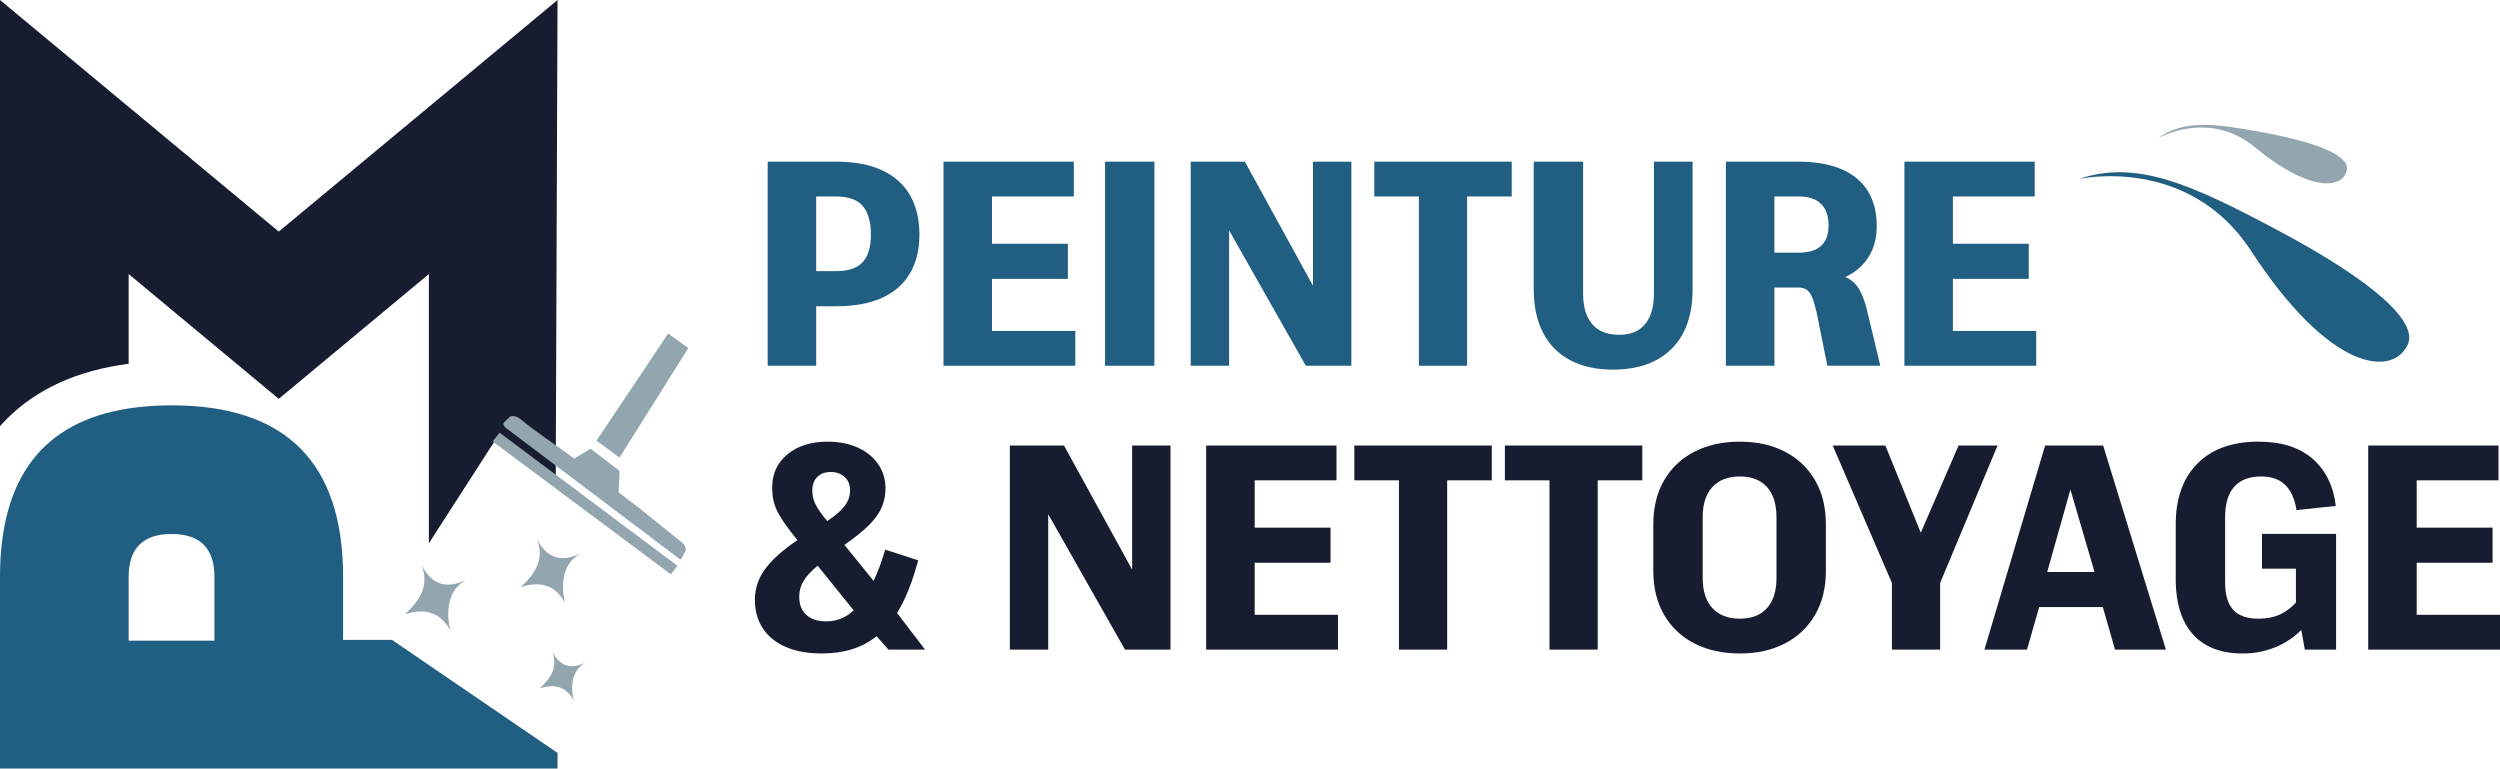 <?xml version="1.0" encoding="UTF-8"?>
<svg id="Layer_1" data-name="Layer 1" xmlns="http://www.w3.org/2000/svg" width="2416.3" height="742.8" viewBox="0 0 2416.3 742.8">
  <defs>
    <style>
      .cls-1 {
        fill: #171c30;
      }

      .cls-2 {
        fill-rule: evenodd;
      }

      .cls-2, .cls-3 {
        fill: #93a5af;
      }

      .cls-4 {
        fill: #205f82;
      }
    </style>
  </defs>
  <g>
    <path class="cls-4" d="M741.98,156.25h66.42c17.44,0,32.15,2.78,44.14,8.34,11.98,5.56,20.99,13.61,27.03,24.15,6.04,10.54,9.06,23.2,9.06,37.95s-3.02,27.03-9.06,37.38c-6.04,10.35-15,18.26-26.88,23.72-11.89,5.46-26.65,8.19-44.28,8.19h-19.55v57.51h-46.87v-197.25ZM833.85,253.29c5.27-5.85,7.91-14.71,7.91-26.6s-2.64-21.47-7.91-27.6c-5.27-6.13-13.85-9.2-25.73-9.2h-19.27v72.17h19.27c11.88,0,20.46-2.92,25.73-8.77Z"/>
    <path class="cls-4" d="M911.92,156.25h125.94v33.64h-79.07v45.72h73.32v33.93h-73.32v50.32h80.51v33.64h-127.38v-197.25Z"/>
    <path class="cls-4" d="M1068.05,156.25h47.73v197.25h-47.73v-197.25Z"/>
    <path class="cls-4" d="M1150.85,156.25h52.33l65.85,119.9v-119.9h37.09v197.25h-43.99l-74.18-130.83v130.83h-37.09v-197.25Z"/>
    <path class="cls-4" d="M1371.39,189.89h-43.13v-33.64h132.84v33.64h-43.13v163.61h-46.58v-163.61Z"/>
    <path class="cls-4" d="M1517.75,348.18c-11.5-6.04-20.27-14.85-26.31-26.45-6.04-11.6-9.06-25.73-9.06-42.41v-123.07h47.73v127.67c0,12.85,2.97,22.67,8.91,29.47,5.94,6.81,14.57,10.21,25.88,10.21s19.27-3.4,25.02-10.21c5.75-6.8,8.63-16.63,8.63-29.47v-127.67h37.38v123.07c0,25.12-6.76,44.38-20.27,57.8-13.51,13.42-32.45,20.13-56.79,20.13-15.91,0-29.62-3.02-41.12-9.06Z"/>
    <path class="cls-4" d="M1668.13,156.25h69.87c16.68,0,30.67,2.44,41.98,7.33,11.31,4.89,19.79,11.98,25.45,21.28,5.65,9.3,8.48,20.46,8.48,33.5,0,11.69-2.64,21.71-7.91,30.05-5.27,8.34-12.8,14.81-22.57,19.41,5.56,2.11,10.06,6.04,13.51,11.79,3.45,5.75,6.42,14.38,8.91,25.88l11.5,48.02h-51.18l-10.35-51.47c-1.54-6.71-3.02-11.69-4.46-14.95-1.44-3.26-3.16-5.61-5.17-7.04-2.01-1.44-4.84-2.16-8.48-2.16h-22.72v75.62h-46.87v-197.25ZM1760.14,237.62c4.79-4.41,7.19-11.02,7.19-19.84s-2.44-16.15-7.33-20.85c-4.89-4.7-12.13-7.04-21.71-7.04h-23.29v54.34h23.29c9.78,0,17.06-2.2,21.85-6.61Z"/>
    <path class="cls-4" d="M1840.65,156.25h125.94v33.64h-79.07v45.72h73.32v33.93h-73.32v50.32h80.51v33.64h-127.38v-197.25Z"/>
    <path class="cls-1" d="M759.09,625.13c-9.68-4.31-17.01-10.35-22-18.12-4.99-7.76-7.48-16.82-7.48-27.17,0-10.93,3.31-20.89,9.92-29.9,6.61-9.01,17.01-18.3,31.2-27.89l-5.46-6.9c-7.48-9.58-12.51-17.35-15.1-23.29-2.59-5.94-3.88-12.75-3.88-20.42,0-13.42,4.93-24.2,14.81-32.35,9.87-8.15,22.86-12.22,38.96-12.22,11.12,0,20.89,1.97,29.33,5.89,8.43,3.93,14.95,9.3,19.55,16.1,4.6,6.81,6.9,14.52,6.9,23.15,0,6.71-1.25,12.89-3.74,18.55-2.49,5.66-6.57,11.31-12.22,16.96-5.66,5.66-13.56,12.03-23.72,19.12l28.18,34.79c2.11-4.41,4.07-9.06,5.89-13.95,1.82-4.89,3.59-10.3,5.32-16.25l31.92,10.35c-5.75,21.28-12.56,38.24-20.42,50.9l27.03,35.37h-35.37l-11.5-12.94c-13.61,11.12-31.34,16.68-53.19,16.68-13.61,0-25.26-2.16-34.94-6.47ZM813,597.82c4.41-1.82,8.43-4.46,12.08-7.91l-34.79-43.13c-6.14,4.99-10.64,9.83-13.51,14.52-2.88,4.7-4.31,9.83-4.31,15.38,0,5.17,1.01,9.49,3.02,12.94s4.93,6.14,8.77,8.05c3.83,1.92,8.53,2.88,14.09,2.88s10.25-.91,14.66-2.73ZM812.86,493.01c3.16-3.26,5.41-6.37,6.76-9.35,1.34-2.97,2.01-6.28,2.01-9.92,0-5.18-1.73-9.39-5.18-12.65-3.45-3.26-7.96-4.89-13.51-4.89s-9.68,1.58-12.94,4.74c-3.26,3.16-4.89,7.43-4.89,12.8,0,4.41.76,8.39,2.3,11.93,1.53,3.55,4.12,7.72,7.76,12.51l4.31,5.46c5.75-3.83,10.21-7.38,13.37-10.64Z"/>
    <path class="cls-1" d="M976.03,430.61h52.33l65.85,119.9v-119.9h37.09v197.25h-43.99l-74.19-130.83v130.83h-37.09v-197.25Z"/>
    <path class="cls-1" d="M1165.8,430.61h125.94v33.64h-79.07v45.72h73.32v33.93h-73.32v50.32h80.51v33.64h-127.38v-197.25Z"/>
    <path class="cls-1" d="M1352.13,464.25h-43.13v-33.64h132.84v33.64h-43.13v163.61h-46.58v-163.61Z"/>
    <path class="cls-1" d="M1497.62,464.25h-43.13v-33.64h132.84v33.64h-43.13v163.61h-46.58v-163.61Z"/>
    <path class="cls-1" d="M1637.79,621.97c-12.56-6.42-22.33-15.62-29.33-27.6-7-11.98-10.5-26.21-10.5-42.7v-44.86c0-16.48,3.5-30.72,10.5-42.7,7-11.98,16.77-21.18,29.33-27.6,12.55-6.42,27.17-9.63,43.85-9.63s30.96,3.21,43.42,9.63c12.46,6.42,22.19,15.63,29.19,27.6,7,11.98,10.5,26.22,10.5,42.7v44.86c0,16.49-3.5,30.72-10.5,42.7-7,11.98-16.73,21.18-29.19,27.6-12.46,6.42-26.93,9.63-43.42,9.63s-31.3-3.21-43.85-9.63ZM1707.81,587.75c6.13-6.8,9.2-16.53,9.2-29.19v-58.66c0-12.65-3.07-22.38-9.2-29.19-6.14-6.8-14.86-10.21-26.17-10.21s-20.37,3.41-26.6,10.21c-6.23,6.81-9.35,16.53-9.35,29.19v58.66c0,12.65,3.11,22.38,9.35,29.19,6.23,6.81,15.1,10.21,26.6,10.21s20.03-3.4,26.17-10.21Z"/>
    <path class="cls-1" d="M1828.57,563.45l-57.22-132.84h50.9l34.22,84.25,36.52-84.25h37.67l-55.5,132.84v64.41h-46.58v-64.41Z"/>
    <path class="cls-1" d="M1976.65,430.61h56.07l60.67,197.25h-49.17l-11.79-41.12h-61.53l-11.79,41.12h-41.12l58.66-197.25ZM2024.39,552.82l-23.29-79.65-22.43,79.65h45.72Z"/>
    <path class="cls-1" d="M2132.5,623.55c-9.59-5.37-16.92-13.42-22-24.15-5.08-10.73-7.62-24.05-7.62-39.97v-52.62c0-25.11,7-44.71,20.99-58.8,13.99-14.09,33.64-21.13,58.95-21.13,22.23,0,39.68,5.51,52.33,16.53,12.65,11.03,20.13,26.22,22.43,45.57l-37.95,4.03c-1.15-7.28-3.16-13.32-6.04-18.12-2.88-4.79-6.61-8.38-11.21-10.78-4.6-2.39-10.16-3.59-16.68-3.59-11.69,0-20.46,3.31-26.31,9.92-5.85,6.61-8.77,16.44-8.77,29.47v63.26c0,11.69,2.59,20.42,7.76,26.17,5.18,5.75,13.32,8.63,24.44,8.63,7.66,0,14.38-1.24,20.13-3.74,5.75-2.49,11.11-6.42,16.1-11.79v-32.78h-32.78v-33.64h71.6v111.85h-30.19l-3.45-18.98c-7.29,7.29-15.77,12.89-25.45,16.82-9.68,3.93-20.18,5.9-31.49,5.9-13.61,0-25.21-2.69-34.79-8.05Z"/>
    <path class="cls-1" d="M2288.92,430.61h125.94v33.64h-79.07v45.72h73.32v33.93h-73.32v50.32h80.51v33.64h-127.38v-197.25Z"/>
  </g>
  <g>
    <path class="cls-1" d="M414.51,525.1v-260.22l-131.56,109.38-13.52,11.24-34.84-28.97-110.24-91.66v86.76c-49.06,6.26-88.64,24.11-117.92,53.39-2.21,2.21-4.35,4.49-6.44,6.82V0l269.43,223.84L538.87,0l-1.78,470.21-59.49-43.13-63.09,98.02Z"/>
    <path class="cls-2" d="M503.53,567.15c-.32,1.47,27.4-13.17,42.65,15.71.37.55-10.4-33.23,14.23-47.53-.37-1.05-25.68,16.81-41.4-14.38,7.62,20.06-2.26,34.01-15.48,46.21M598.81,442.21l-22.27-16.31,69.22-103.52,19.56,14-66.52,105.83ZM617,490.47c.48.38.98.76,1.49,1.13l40.26,32.4s4.9,3.73,3.98,8.19l-3.67,6.83c-.9,2.93-2.72.89-4.22-.25l-166.64-125.75s-2.9-2.94-.98-4.81c1.92-1.87,5.75-5.6,5.75-5.6,0,0,4.65-2.02,10.2,2.56,15.99,13.21,33.55,24.43,50.1,36.78l1.71,1.3,15.86-9.59,28.06,21.56-.99,20.7c6.37,4.85,12.73,9.69,19.1,14.54ZM648.46,555.15l6.22-8.36-171.84-128.61-6.67,8.51,172.29,128.45Z"/>
    <path class="cls-4" d="M538.58,727.5l-159.74-109.05h-47.23v-60.88c0-110.53-55.27-165.8-165.81-165.8-14.82,0-28.62,1.03-41.45,3.01C41.48,407.61,0,461.86,0,557.56v185.23h538.87v-15.3M207.25,570.74v48.45h-82.9v-61.63c0-27.63,13.82-41.45,41.45-41.45s41.45,13.82,41.45,41.45v13.18Z"/>
    <path class="cls-2" d="M521.91,665.07c-.25,1.13,20.95-10.07,32.61,12.01.28.42-7.96-25.41,10.88-36.35-.28-.8-19.64,12.86-31.66-11,5.83,15.34-1.73,26-11.84,35.34Z"/>
    <path class="cls-2" d="M391.64,593.43c-.33,1.51,28.05-13.48,43.67,16.08.38.56-10.65-34.02,14.57-48.66-.38-1.08-26.29,17.21-42.38-14.73,7.8,20.53-2.32,34.81-15.85,47.31Z"/>
  </g>
  <path class="cls-4" d="M2009.32,172.96s105.66-23.55,166.29,69.4c76.69,117.57,137.13,122.05,151.54,90.69,9.5-20.69-27.56-58.68-129.17-112.36-79.44-41.97-132.82-66.7-188.65-47.73Z"/>
  <path class="cls-3" d="M2085.85,133.55s48.75-28.12,93.29,8.55c56.34,46.39,87.02,39.21,89.29,21.41,1.49-11.74-22.8-24.82-81.56-35.64-45.94-8.46-76.27-12.42-101.01,5.68Z"/>
</svg>